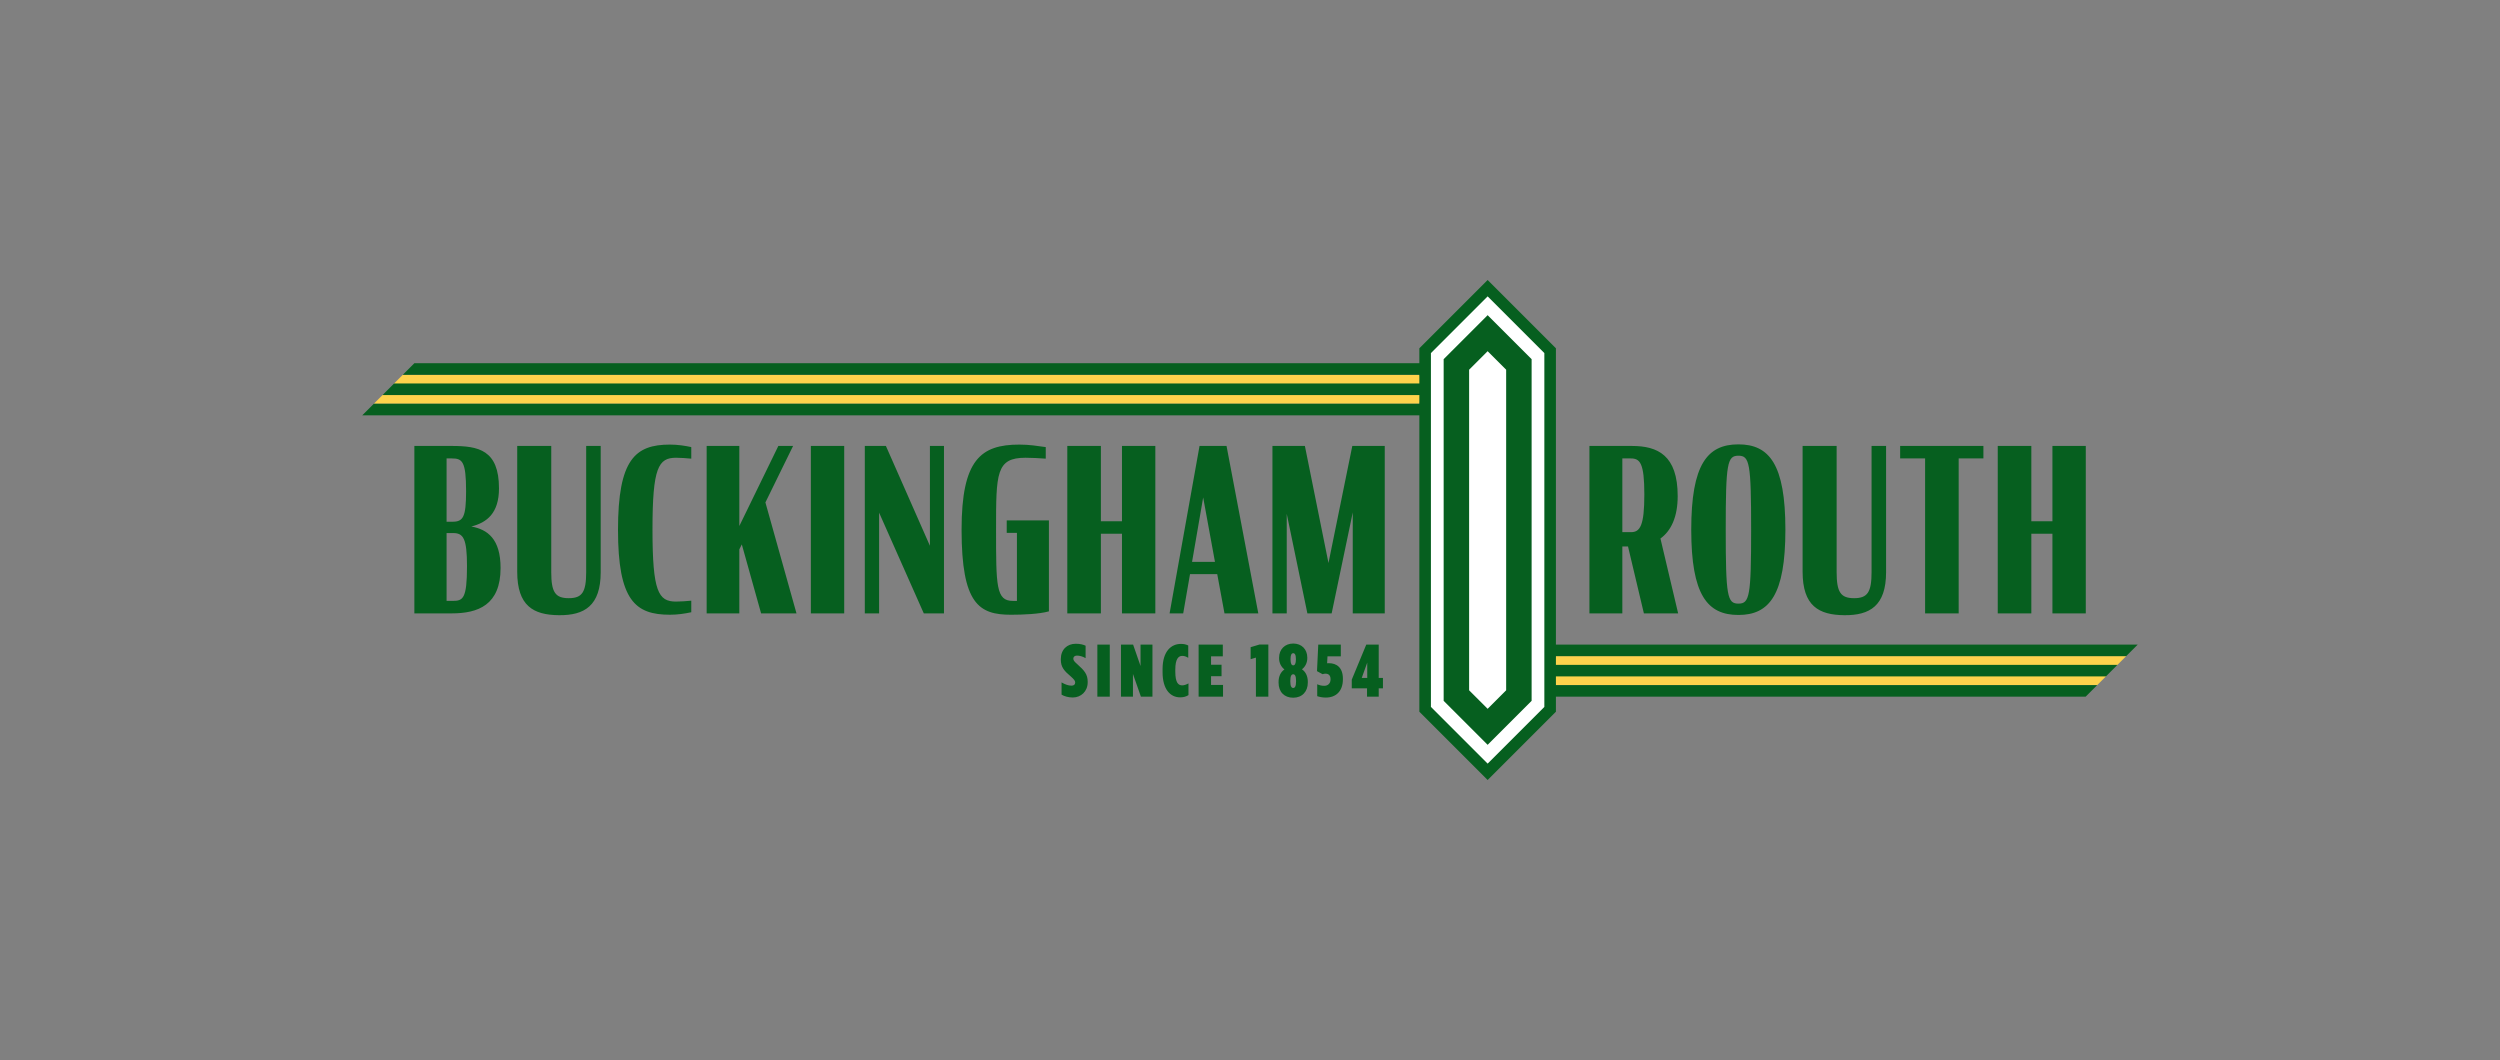 <?xml version="1.0" encoding="UTF-8"?>
<svg id="Layer_1" data-name="Layer 1" xmlns="http://www.w3.org/2000/svg" width="1500" height="636" viewBox="0 0 1500 636">
  <rect x="0" y="0" width="1500" height="636" fill="#808080" stroke="none"/>
  <polygon points="241.674 224.873 236.462 230.085 236.462 233.557 229.517 237.029 224.305 242.241 851.611 242.241 854.43 233.557 851.611 224.873 241.674 224.873" fill="#fed34c" stroke-width="0"/>
  <polygon points="933.553 393.695 1275.695 393.695 1270.483 398.907 1263.539 402.379 1263.539 405.851 1258.326 411.064 933.553 411.064 930.734 402.379 933.553 393.695" fill="#fed34c" stroke-width="0"/>
  <polygon points="1275.695 393.695 1282.639 386.75 933.553 386.75 933.553 208.971 892.582 168 851.611 208.971 851.611 217.928 248.618 217.928 241.674 224.873 851.611 224.873 851.611 230.085 236.462 230.085 229.517 237.029 851.611 237.029 851.611 242.241 224.305 242.241 217.361 249.186 851.611 249.186 851.611 427.029 892.582 468 933.553 427.029 933.553 418.008 1251.382 418.008 1258.326 411.064 933.553 411.064 933.553 405.851 1263.539 405.851 1270.483 398.907 933.553 398.907 933.553 393.695 1275.695 393.695" fill="#065f1f" stroke-width="0"/>
  <polygon points="926.609 424.153 892.582 458.18 858.555 424.153 858.555 211.847 892.582 177.82 926.609 211.847 926.609 424.153" fill="#fff" stroke-width="0"/>
  <path d="M892.582,446.895l-26.388-26.388v-205.012l26.388-26.388,26.388,26.388v205.012l-26.388,26.388h0ZM881.471,414.178l11.111,11.111,11.111-11.111v-192.355l-11.111-11.111-11.111,11.111v192.355ZM248.617,267.572h22.46c15.926,0,28.313,2.314,28.313,25.454,0,14.974-7.351,20.553-16.607,22.867,9.664,1.77,17.559,7.351,17.559,24.91,0,22.186-13.476,27.224-29.265,27.224h-22.46v-100.455h0ZM271.486,313.035c6.398,0,8.166-2.722,8.166-18.377,0-17.967-2.314-19.601-8.575-19.601h-3.13v37.978h3.539ZM271.486,360.54c6.261,0,8.712-1.088,8.712-20.826,0-16.605-2.178-19.873-8.303-19.873h-3.947v40.699h3.539ZM310.329,342.981v-75.409h20.418v75.681c0,12.115,2.449,15.654,10.48,15.654s10.482-3.54,10.482-15.654v-75.681h8.712v75.681c0,20.282-9.801,25.999-25.046,25.863-15.382-.137-25.046-5.581-25.046-26.135ZM370.8,317.936c0-42.333,10.345-51.182,31.171-51.182,4.628,0,8.984.681,12.795,1.497v6.943c-2.995-.273-6.125-.544-9.12-.544-10.617,0-14.157,5.852-14.157,43.013,0,37.433,3.54,43.287,14.157,43.287,2.995,0,6.125-.274,9.12-.545v6.942c-3.811.817-8.168,1.497-12.795,1.497-20.826,0-31.171-8.575-31.171-50.908ZM445.088,326.647l-1.497,2.993v38.386h-19.6v-100.455h19.6v48.05l23.413-48.05h8.847l-16.605,33.893,18.648,66.562h-21.234l-11.571-41.38h0ZM486.516,267.572h20.01v100.455h-20.01v-100.455ZM527.458,307.59v60.437h-8.575v-100.455h12.658l26.407,59.892v-59.892h8.439v100.455h-12.115l-26.816-60.437ZM576.947,317.8c0-42.062,11.569-51.046,34.709-51.046,5.854,0,10.89.818,15.79,1.497v6.943c-3.947-.273-8.031-.544-12.115-.544-17.696,0-17.696,9.255-17.696,43.15s0,42.74,10.073,42.74h2.451v-40.836h-6.126v-7.487h25.318v54.585c-5.717,1.633-15.653,2.041-22.732,2.041-19.192,0-29.673-6.396-29.673-51.043h0ZM673.189,320.249h-12.658v47.777h-20.147v-100.455h20.147v45.191h12.658v-45.191h20.01v100.455h-20.01v-47.777ZM719.724,267.572h16.198l19.056,100.455h-20.282l-4.355-23.548h-16.334l-4.084,23.548h-8.168s17.968-100.455,17.968-100.455ZM715.231,337.127h13.748l-7.077-38.657-6.67,38.657ZM772.042,308.271v59.756h-8.576v-100.455h19.466l14.156,70.236,14.293-70.236h19.464v100.455h-19.192v-60.573l-12.66,60.573h-14.564s-12.387-59.756-12.387-59.756ZM976.804,327.872h-3.403v40.155h-19.738v-100.455h25.455c15.38,0,27.495,5.444,27.495,30.082,0,12.524-3.947,20.826-10.345,25.455l10.617,44.918h-20.553l-9.528-40.155h0ZM978.573,319.297c5.446,0,8.031-3.811,8.031-22.596,0-18.92-2.585-21.644-8.166-21.644h-5.036v44.24h5.172,0ZM1014.747,317.8c0-39.203,9.664-51.182,28.313-51.182,18.511,0,28.176,11.979,28.176,51.182s-9.665,51.179-28.176,51.179c-18.649,0-28.313-11.978-28.313-51.179ZM1050.682,317.8c0-40.019-.953-44.376-7.622-44.376s-7.624,4.356-7.624,44.376.953,44.373,7.624,44.373,7.622-4.355,7.622-44.373ZM1081.561,342.981v-75.409h20.418v75.681c0,12.115,2.449,15.654,10.48,15.654s10.481-3.54,10.481-15.654v-75.681h8.712v75.681c0,20.282-9.801,25.999-25.046,25.863-15.382-.137-25.046-5.581-25.046-26.135h0ZM1140.086,267.572h49.955v7.485h-14.837v92.969h-20.147v-92.969h-14.972v-7.485ZM1231.457,320.249h-12.658v47.777h-20.147v-100.455h20.147v45.191h12.658v-45.191h20.01v100.455h-20.01s0-47.777,0-47.777ZM636.941,416.798v-7.367c1.92,1.161,4.063,1.965,5.939,1.965,1.43,0,2.232-.67,2.232-1.876v-.089c0-.982-.76-1.876-2.5-3.438-4.108-3.483-6.118-5.671-6.118-10.225v-.313c0-5.671,3.752-9.197,8.931-9.197,2.544,0,4.375.446,5.938,1.161v7.456c-1.831-1.027-3.616-1.518-5.18-1.518-1.383,0-2.188.76-2.188,1.786v.089c0,1.027.715,1.831,2.546,3.438,4.152,3.705,6.072,5.983,6.072,10.404v.312c0,5.492-4.063,9.109-8.93,9.109-2.546,0-5.047-.67-6.744-1.697h0ZM658.414,386.748h7.457v31.256h-7.457v-31.256ZM672.582,386.748h7.279l4.465,12.859v-12.859h7.144v31.256h-6.921l-4.777-13.619v13.619h-7.19s0-31.256,0-31.256ZM697.542,403.358v-1.876c0-10.94,5.359-15.138,10.985-15.138,1.919,0,3.08.313,4.42.939v7.412c-1.295-.804-2.367-1.161-3.617-1.161-2.188,0-4.152,1.697-4.152,8.26v1.161c0,6.832,1.874,8.261,4.152,8.261,1.161,0,2.367-.446,3.752-1.161v7.011c-1.43.892-2.858,1.339-5.045,1.339-5.76,0-10.494-4.689-10.494-15.047ZM719.171,386.748h14.512v7.054h-7.055v5.047h6.296v6.875h-6.296v5.224h7.19v7.055h-14.647s0-31.256,0-31.256ZM753.553,394.561l-3.171.937v-7.188l5.359-1.607h5.268v31.301h-7.456s0-23.442,0-23.442ZM767.139,409.61v-.403c0-3.438,1.34-6.072,3.528-7.545-1.965-1.519-3.214-3.886-3.214-6.699v-.312c0-5.045,3.483-8.528,8.484-8.528,5.045,0,8.439,3.438,8.439,8.484v.267c0,2.77-1.206,5.18-3.214,6.699,2.188,1.473,3.526,4.108,3.526,7.546v.401c0,5.536-3.482,9.109-8.796,9.109s-8.752-3.483-8.752-9.019h0ZM777.633,408.94v-.446c0-2.902-.67-3.929-1.697-3.929-1.072,0-1.741,1.027-1.741,3.929v.446c0,2.947.758,3.84,1.741,3.84.937,0,1.697-.892,1.697-3.84ZM777.544,395.722v-.357c0-2.635-.715-3.438-1.607-3.438-.939,0-1.607.803-1.607,3.438v.357c0,2.501.624,3.483,1.607,3.483.937,0,1.607-.982,1.607-3.483ZM790.335,417.692v-7.145c1.206.581,2.591.937,4.287.937,2.098,0,3.705-1.428,3.705-3.84v-.179c0-2.277-1.294-3.259-2.903-3.259-.758,0-1.294.089-1.874.313l-3.349-1.831.758-15.941h13.531v7.054h-7.993l-.224,4.153c.224-.045.67-.045,1.027-.045,4.554,0,8.439,2.501,8.439,9.288v.357c0,7.279-4.241,10.985-10.27,10.985-2.009,0-3.884-.401-5.135-.848ZM820.216,413.003h-9.154v-5.224l8.707-21.031h7.457v20.004h2.544v6.251h-2.544v5.001h-7.011v-5.001h0ZM820.35,406.752v-9.198l-3.304,9.198h3.304Z" fill="#065f1f" stroke-width="0"/>
</svg>